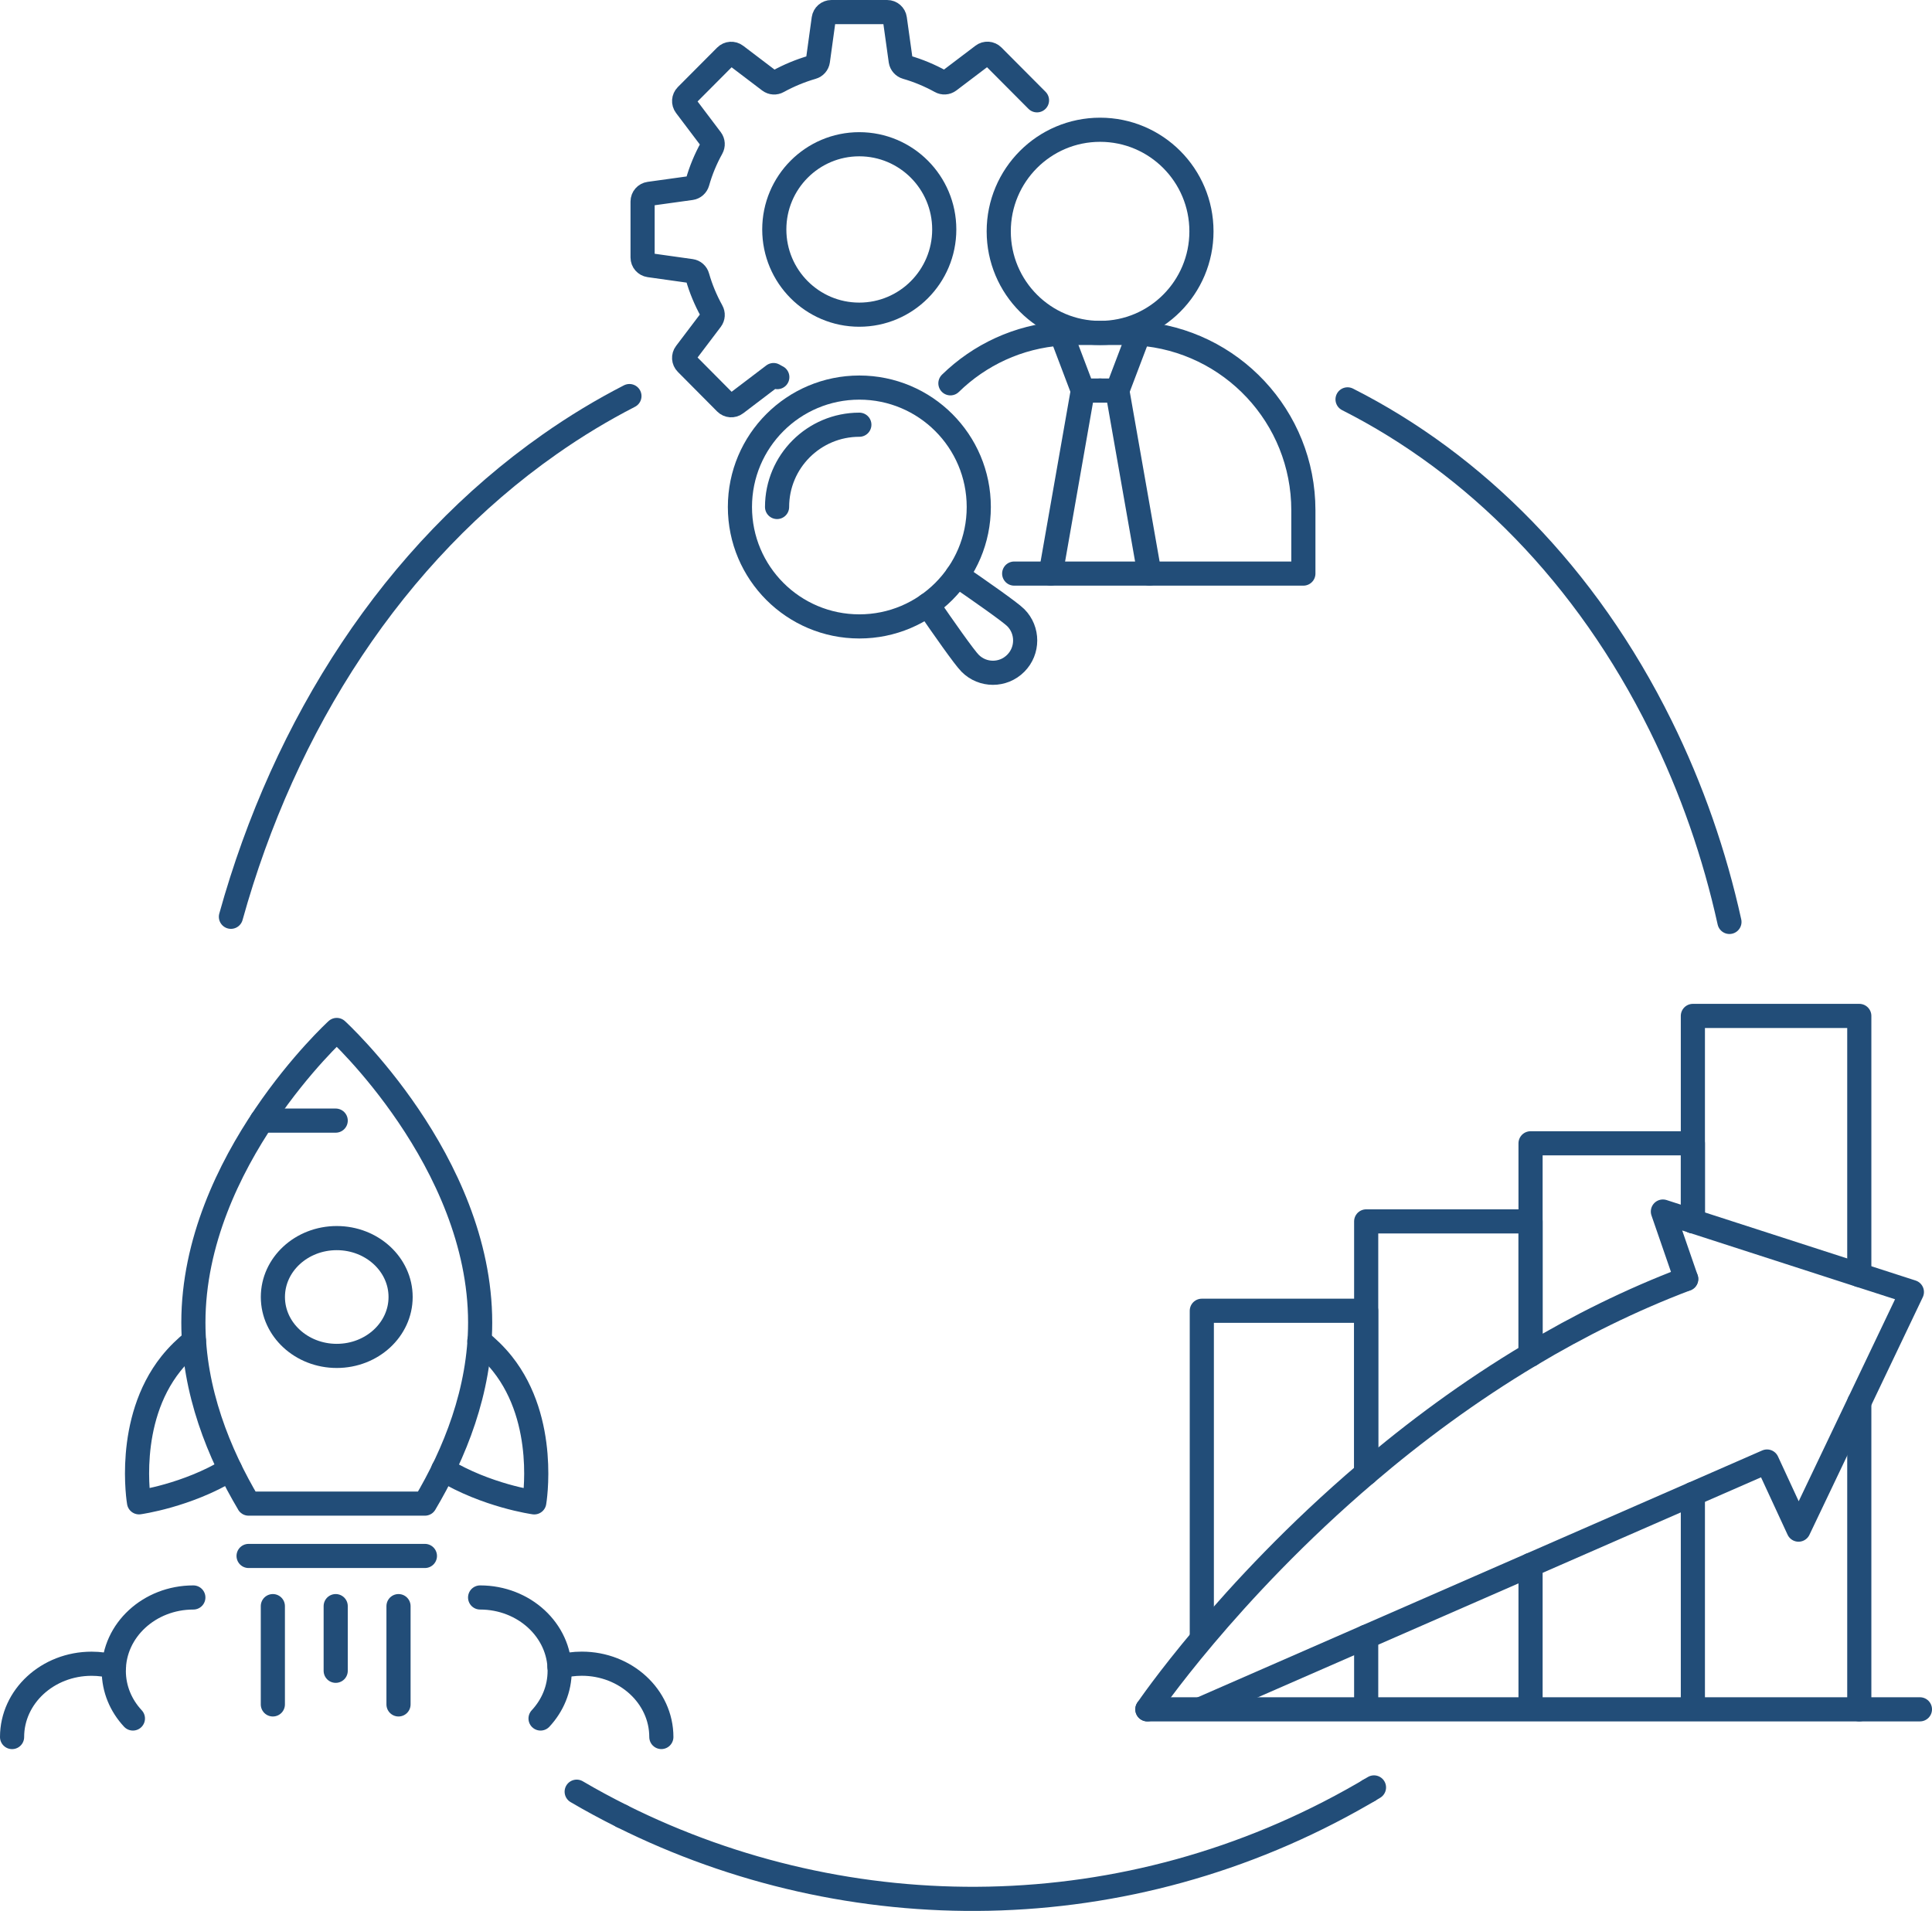 <?xml version="1.0" encoding="UTF-8"?>
<svg id="Ebene_2" data-name="Ebene 2" xmlns="http://www.w3.org/2000/svg" viewBox="0 0 480.15 474.95">
  <defs>
    <style>
      .cls-1 {
        fill: none;
        stroke: #224d78;
        stroke-linecap: round;
        stroke-linejoin: round;
        stroke-width: 6px;
      }
    </style>
  </defs>
  <g id="Layer_2" data-name="Layer 2">
    <g>
      <path class="cls-1" d="M340.19,445.02c-.49.28-.98.58-1.48.86-58.69,33.88-127.71,33.68-184.13,5.53"/>
      <path class="cls-1" d="M341.47,444.25c-.43.26-.86.52-1.29.76"/>
      <path class="cls-1" d="M334.9,99.26c31.62,16,59.28,43.58,77.83,81.13,7.74,15.67,13.4,32.05,17.08,48.75"/>
      <path class="cls-1" d="M57.39,227.86c13.29-47.84,40.42-90.24,79.26-117.46,6.46-4.54,13.08-8.52,19.78-11.96"/>
      <path class="cls-1" d="M154.59,451.41c-3.82-1.91-7.58-3.93-11.27-6.1"/>
      <g id="Layer_3" data-name="Layer 3">
        <g>
          <polyline class="cls-1" points="420.72 303.53 420.72 284.16 420.72 252.5 462.08 252.5 462.08 316.9"/>
          <line class="cls-1" x1="462.08" y1="424.84" x2="462.08" y2="348.52"/>
          <line class="cls-1" x1="420.72" y1="424.48" x2="420.72" y2="371.31"/>
          <polyline class="cls-1" points="380.38 336.71 380.38 303.57 380.38 284.16 420.72 284.16 420.72 303.53"/>
          <polyline class="cls-1" points="380.38 336.71 380.38 303.57 339.53 303.57 339.53 325.78 339.53 366.18"/>
          <line class="cls-1" x1="380.38" y1="424.65" x2="380.38" y2="388.95"/>
          <polyline class="cls-1" points="298.68 406.87 298.68 325.78 339.53 325.78 339.53 366.18"/>
          <line class="cls-1" x1="339.53" y1="424.31" x2="339.53" y2="406.81"/>
          <line class="cls-1" x1="477.15" y1="424.84" x2="285.15" y2="424.84"/>
          <path class="cls-1" d="M419.06,317.88c-13.8,5.23-26.73,11.68-38.68,18.83-15.26,9.1-28.94,19.31-40.85,29.47-34.69,29.57-54.38,58.66-54.38,58.66"/>
          <polyline class="cls-1" points="419.06 317.88 419.06 317.88 413.27 301.12 420.72 303.53 462.08 316.9 475.15 321.12 462.08 348.52 446.98 380.18 439.15 363.25 420.72 371.31 380.38 388.95 339.53 406.81 298.7 424.66"/>
        </g>
      </g>
      <g id="Layer_2-2" data-name="Layer 2-2">
        <g id="Ebene_2-2" data-name="Ebene 2">
          <g>
            <path class="cls-1" d="M61.78,373.71h43.82c7.36-12.39,13.73-28.01,13.73-44.99,0-40.17-35.64-72.73-35.64-72.73,0,0-35.63,32.56-35.63,72.73,0,16.99,6.37,32.6,13.73,44.99h-.01Z"/>
            <path class="cls-1" d="M48.2,333.26c-2.07,1.67-4.02,3.55-5.73,5.69-11.37,14.29-7.92,34.44-7.92,34.44,0,0,11.85-1.63,22.62-8.17"/>
            <path class="cls-1" d="M110.16,365.23c10.78,6.54,22.62,8.17,22.62,8.17,0,0,3.45-20.15-7.92-34.44-1.71-2.14-3.65-4.03-5.73-5.69"/>
            <line class="cls-1" x1="61.78" y1="386.72" x2="105.6" y2="386.72"/>
            <line class="cls-1" x1="65.05" y1="278.52" x2="83.43" y2="278.52"/>
            <ellipse class="cls-1" cx="83.69" cy="322.36" rx="15.87" ry="14.64"/>
            <g>
              <line class="cls-1" x1="83.43" y1="399.19" x2="83.43" y2="415.26"/>
              <line class="cls-1" x1="67.81" y1="399.19" x2="67.81" y2="423.62"/>
              <line class="cls-1" x1="99.04" y1="399.19" x2="99.04" y2="423.62"/>
            </g>
            <path class="cls-1" d="M33.03,427.12c-2.97-3.19-4.75-7.32-4.75-11.85,0-10.07,8.85-18.23,19.77-18.23"/>
            <path class="cls-1" d="M3,431.73c0-10.07,8.86-18.22,19.77-18.22,1.92,0,3.79.26,5.55.73"/>
            <path class="cls-1" d="M134.34,427.12c2.97-3.19,4.75-7.32,4.75-11.85,0-10.07-8.85-18.23-19.77-18.23"/>
            <path class="cls-1" d="M139.04,414.23c1.76-.47,3.63-.73,5.55-.73,10.92,0,19.77,8.15,19.77,18.22"/>
          </g>
        </g>
      </g>
      <g id="Layer_2-2-2" data-name="Layer 2-2">
        <g id="Ebene_2-3" data-name="Ebene 2">
          <g>
            <circle class="cls-1" cx="213.57" cy="126.01" r="29.68"/>
            <path class="cls-1" d="M193.12,126.01c0-11.29,9.15-20.45,20.45-20.45"/>
            <path class="cls-1" d="M230.57,150.33c3.79,5.52,9.08,13.08,10.53,14.52,3.12,3.15,8.22,3.15,11.34,0,3.12-3.12,3.12-8.22,0-11.34-1.44-1.44-9.02-6.72-14.53-10.52"/>
            <g>
              <ellipse class="cls-1" cx="273.4" cy="57.5" rx="25.19" ry="25.25"/>
              <polyline class="cls-1" points="263.74 82.9 269.11 97.07 273.4 97.07"/>
              <line class="cls-1" x1="261.13" y1="142.56" x2="269.11" y2="97.08"/>
              <polyline class="cls-1" points="283.06 82.9 277.68 97.07 273.4 97.07"/>
              <line class="cls-1" x1="277.68" y1="97.08" x2="285.67" y2="142.56"/>
              <path class="cls-1" d="M236.2,95.27c7.22-7.05,16.85-11.64,27.55-12.38,1.05-.12,2.12-.14,3.2-.14h12.88c1.08,0,2.18.03,3.23.14,22.85,1.65,40.86,20.67,40.86,43.95v15.72h-71.87"/>
              <path class="cls-1" d="M257.72,24.93l-10.96-11.01c-.68-.68-1.76-.76-2.52-.17l-8.38,6.35c-.62.46-1.44.51-2.11.13-2.67-1.47-5.51-2.67-8.5-3.53-.73-.21-1.28-.83-1.4-1.58l-1.46-10.46c-.13-.95-.94-1.66-1.91-1.66h-13.86c-.96,0-1.77.71-1.91,1.67l-1.44,10.45c-.11.76-.65,1.38-1.4,1.59-2.99.87-5.85,2.06-8.52,3.53-.67.38-1.49.33-2.11-.13l-8.35-6.34c-.77-.59-1.85-.51-2.53.17l-9.78,9.82c-.67.68-.75,1.75-.17,2.52l6.33,8.38c.46.62.51,1.44.13,2.12-1.49,2.69-2.69,5.55-3.53,8.54-.21.74-.83,1.3-1.59,1.41l-10.38,1.44c-.95.13-1.67.94-1.67,1.91v13.92c0,.96.7,1.77,1.66,1.91l10.39,1.46c.76.11,1.38.66,1.58,1.41.85,2.99,2.05,5.84,3.54,8.54.38.67.33,1.49-.13,2.11l-6.33,8.36c-.58.76-.51,1.84.17,2.52l9.78,9.85c.68.68,1.76.76,2.53.17l9.36-7.11c.31.17.63.37.93.51"/>
              <ellipse class="cls-1" cx="213.55" cy="57.03" rx="21.12" ry="21.18"/>
            </g>
          </g>
        </g>
      </g>
    </g>
  </g>
</svg>